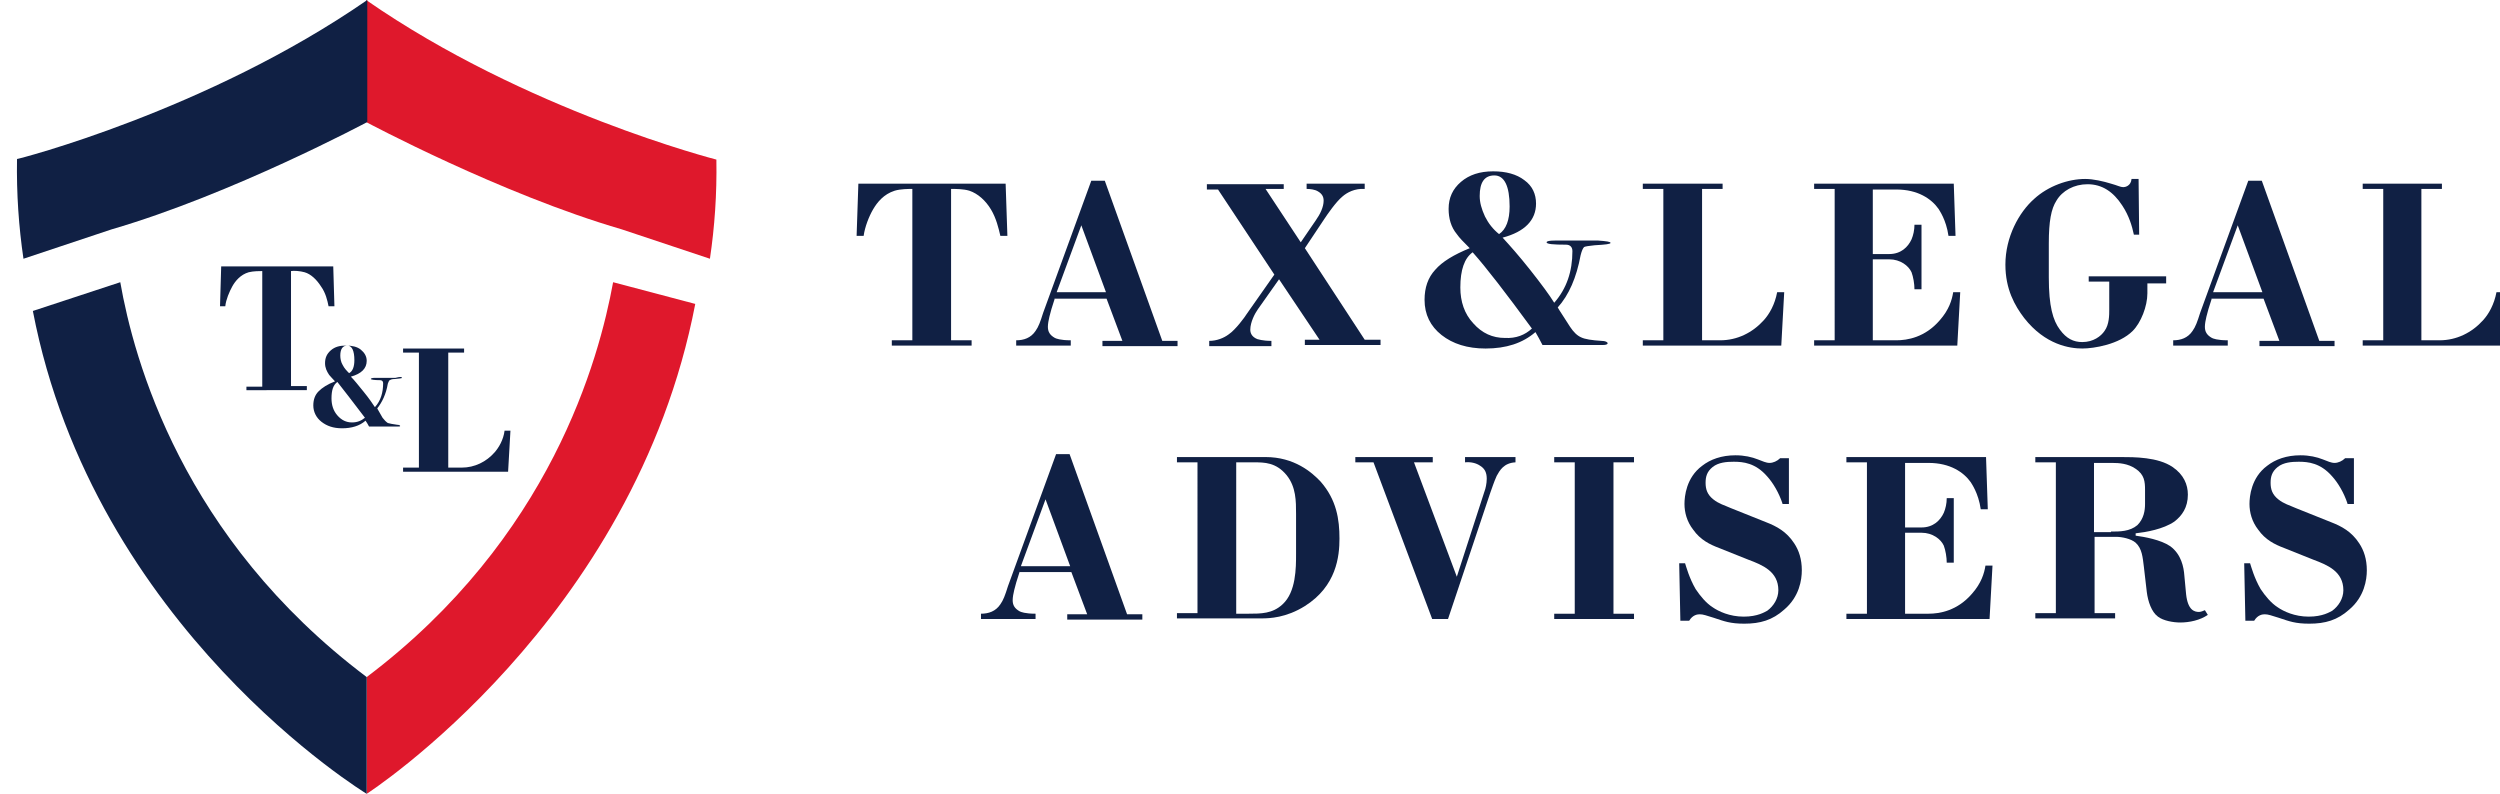 <?xml version="1.0" encoding="UTF-8"?> <!-- Generator: Adobe Illustrator 20.1.0, SVG Export Plug-In . SVG Version: 6.00 Build 0) --> <svg xmlns="http://www.w3.org/2000/svg" xmlns:xlink="http://www.w3.org/1999/xlink" id="Слой_1" x="0px" y="0px" viewBox="0 0 426.1 135.3" style="enable-background:new 0 0 426.1 135.3;" xml:space="preserve"> <style type="text/css"> .st0{fill:#DF182C;} .st1{fill:#102044;} </style> <g> <path class="st0" d="M104.5,48.1l14,3.7c-10.4,54.1-56,83.5-56,83.5l0-19.9C93.9,91.7,102.1,61.2,104.5,48.1z"></path> <path class="st0" d="M122.1,27.2c0.1,5.9-0.3,11.5-1.1,16.9l-15-5c0,0,0,0,0,0c-20.6-6-43.6-18.3-43.6-18.3V0 C89.6,18.9,122.1,27.2,122.1,27.2z"></path> </g> <g> <path class="st1" d="M62.5,115.4v19.9c0,0-46.5-28.2-56.9-82.3l14.9-4.9C22.8,61.2,31,91.7,62.5,115.4z"></path> <path class="st1" d="M62.6,0v20.8c0,0-23,12.3-43.6,18.3c0,0,0,0,0,0l-15,5c-0.8-5.4-1.2-11.1-1.1-17C2.8,27.2,35.3,18.9,62.6,0z"></path> </g> <g> <g> <path class="st1" d="M42,66.6v-0.7h2.7V46.2c-0.4,0-1.5,0-2.3,0.2c-1.4,0.4-2.3,1.5-2.8,2.4c-0.5,0.9-1.1,2.3-1.2,3.4h-0.9 l0.2-6.8h19.1l0.2,6.8H56c-0.2-1-0.5-2.3-1.3-3.4c-0.7-1.1-1.7-2.1-2.8-2.4c-0.7-0.2-1.8-0.3-2.3-0.2v19.6h2.7v0.7H42z"></path> <path class="st1" d="M79.1,59.4v0.7h-2.7v19.6h2.3c2.2,0,4.2-1,5.6-2.6c0.7-0.8,1.5-2.1,1.7-3.7H87l-0.4,7H68.7v-0.7h2.7V60.1 h-2.7v-0.7H79.1z"></path> </g> <path class="st1" d="M68.5,64.4c0,0.1-0.4,0.1-1.2,0.2c-0.5,0-0.7,0.1-0.9,0.2c-0.1,0.1-0.2,0.3-0.3,0.6c-0.3,1.8-1,3.2-1.8,4.2 l0.1,0.2l0.4,0.7l0.4,0.7c0.3,0.4,0.6,0.7,0.9,0.9c0.3,0.1,0.9,0.2,1.6,0.3c0.3,0,0.5,0.1,0.5,0.2c0,0.1-0.1,0.1-0.4,0.1h-1.2 c-0.8,0-1.1,0-1,0c-0.4,0-1.3,0-2.7,0c-0.2-0.4-0.4-0.7-0.6-1c-1,0.9-2.4,1.3-4,1.3c-1.5,0-2.6-0.4-3.5-1.1 c-0.9-0.7-1.4-1.7-1.4-2.8c0-1,0.3-1.8,0.9-2.4c0.6-0.6,1.5-1.2,2.8-1.7c-0.5-0.5-0.8-0.9-1-1.1c-0.4-0.6-0.7-1.2-0.7-2 c0-0.9,0.3-1.6,1-2.2c0.7-0.6,1.5-0.8,2.6-0.8c1,0,1.9,0.2,2.5,0.7c0.6,0.5,1,1.1,1,1.9c0,1.3-0.9,2.2-2.7,2.7 c0.6,0.6,1.3,1.5,2.2,2.6c0.9,1.1,1.5,2,1.9,2.6c1-1.1,1.4-2.5,1.4-4.1c0-0.3-0.2-0.5-0.5-0.5c-1,0-1.6-0.1-1.6-0.2 c0-0.1,0.2-0.2,0.7-0.2h1.8h1.7C68.2,64.2,68.5,64.2,68.5,64.4z M62.2,71.2c-2.1-2.8-3.7-4.8-4.7-6.1c-0.7,0.5-1,1.4-1,2.8 c0,1.1,0.3,2.1,1,2.9C58.2,71.6,59,72,60,72C60.9,72,61.6,71.7,62.2,71.2z M60.4,61.4c0-1.6-0.4-2.5-1.2-2.5 c-0.8,0-1.2,0.6-1.2,1.7c0,0.5,0.1,1.1,0.4,1.6c0.3,0.6,0.7,1,1.1,1.4C60.1,63.3,60.4,62.5,60.4,61.4z"></path> </g> <g> <path class="st1" d="M152,58.9v-0.9h3.5V32.2c-0.6,0-2,0-3,0.3c-1.9,0.6-3,2-3.7,3.2c-0.7,1.2-1.4,3-1.6,4.5H146l0.3-8.9h25.1 l0.3,8.9h-1.2c-0.3-1.3-0.7-3-1.6-4.5c-0.9-1.5-2.2-2.7-3.7-3.2c-1-0.3-2.3-0.3-3.1-0.3v25.8h3.5v0.9H152z"></path> <path class="st1" d="M179.8,50.8l-0.6,1.9c-0.1,0.4-0.6,2-0.6,3c0,0.8,0.3,1.4,1.2,1.9c0.2,0.1,0.9,0.4,2.7,0.4v0.9h-9.3v-0.9 c1.3,0,2.5-0.4,3.3-1.6c0.5-0.7,0.8-1.5,1.3-3.1l8.2-22.5h2.3l9.8,27.3h2.6v0.9h-12.8v-0.9h3.4l-2.7-7.2H179.8z M184.3,38.4 l-4.2,11.4h8.4L184.3,38.4z"></path> <path class="st1" d="M218.8,31.3v0.9h-3.1l6,9.1l2.6-3.8c0.7-1,1.3-2.2,1.3-3.3c0-0.7-0.3-1.2-1-1.6c-0.5-0.3-1.3-0.4-1.9-0.4v-0.9 h9.9v0.9c-1.7-0.1-3,0.6-3.8,1.3c-1.1,0.9-2.6,3.1-3,3.7l-3.4,5.1l10.2,15.6h2.7v0.9h-12.9v-0.9h2.5L218,47.6l-3.6,5.1 c-0.5,0.7-1.3,2.2-1.3,3.5c0,0.5,0.2,1.2,1.2,1.6c0.1,0,0.8,0.3,2.4,0.3v0.9h-10.6v-0.9c1.3,0,2.5-0.5,3.3-1.1 c1.2-0.8,2.8-3,3.1-3.5l4.7-6.7l-9.6-14.5h-1.9v-0.9H218.8z"></path> <path class="st1" d="M274.5,41.4c0,0.2-0.9,0.3-2.7,0.4c-1,0.1-1.6,0.2-1.8,0.3c-0.2,0.2-0.4,0.6-0.6,1.4c-0.7,3.8-2,6.8-3.9,8.9 l0.3,0.5l0.9,1.4l0.9,1.4c0.6,0.9,1.2,1.5,1.9,1.8c0.6,0.3,1.8,0.5,3.5,0.6c0.6,0,1,0.2,1,0.4c0,0.2-0.3,0.3-0.8,0.3h-2.5 c-1.7,0-2.4,0-2.1,0c-0.8,0-2.7,0-5.7,0c-0.4-0.8-0.8-1.5-1.2-2.2c-2.2,1.9-5,2.8-8.5,2.8c-3.1,0-5.6-0.8-7.5-2.3 c-1.9-1.5-2.9-3.5-2.9-6c0-2.1,0.6-3.8,1.8-5.1c1.2-1.4,3.2-2.6,5.9-3.7c-1-1-1.8-1.8-2.2-2.4c-1-1.2-1.4-2.7-1.4-4.3 c0-1.9,0.7-3.4,2.1-4.6c1.4-1.2,3.2-1.8,5.5-1.8c2.2,0,4,0.5,5.3,1.5c1.4,1,2,2.4,2,4c0,2.8-1.9,4.8-5.7,5.8 c1.2,1.3,2.8,3.1,4.7,5.5c1.9,2.4,3.3,4.3,4.1,5.6c2.1-2.4,3.1-5.3,3.1-8.8c0-0.7-0.4-1.1-1.1-1.1c-2.2,0-3.3-0.1-3.3-0.4 c0-0.2,0.5-0.3,1.4-0.3h3.8h3.6C273.8,41.1,274.5,41.2,274.5,41.4z M261.1,56C256.7,50,253.4,45.7,251,43c-1.4,1-2.1,3-2.1,6 c0,2.4,0.7,4.5,2.2,6.1c1.5,1.7,3.3,2.5,5.4,2.5C258.4,57.7,259.9,57.1,261.1,56z M257.3,35.2c0-3.5-0.9-5.3-2.6-5.3 c-1.7,0-2.5,1.2-2.5,3.5c0,1.1,0.3,2.2,0.9,3.5c0.6,1.2,1.4,2.2,2.4,3C256.7,39.1,257.3,37.5,257.3,35.2z"></path> <path class="st1" d="M293.6,31.3v0.9h-3.5v25.8h3.1c2.9,0,5.5-1.3,7.4-3.4c1-1.1,1.9-2.7,2.3-4.8h1.2l-0.5,9.1H280v-0.9h3.5V32.2 H280v-0.9H293.6z"></path> <path class="st1" d="M333,31.3l0.3,8.9h-1.2c-0.4-2.8-1.6-4.4-1.7-4.6c-1.2-1.7-3.5-3.3-7.2-3.3h-4v11h2.8c2,0,3.2-1.2,3.8-2.5 c0.3-0.7,0.5-1.6,0.5-2.5h1.2v11h-1.2c0-0.9-0.2-2.1-0.5-2.9c-0.5-1.1-1.9-2.2-3.8-2.2h-2.8v13.8h4c1.9,0,4.9-0.5,7.4-3.4 c1.6-1.8,2.1-3.5,2.3-4.8h1.2l-0.5,9.1h-24.4v-0.9h3.5V32.2h-3.5v-0.9H333z"></path> <path class="st1" d="M369.2,47.4v0.9H366V50c0,2.2-1.1,5-2.5,6.4c-2.3,2.3-6.6,3-8.6,3c-2.1,0-6.3-0.6-9.9-5.2 c-1.6-2.1-3.2-4.9-3.2-9.1c0-4.7,2.3-8.9,4.9-11.2c2.4-2.2,5.8-3.4,8.7-3.4c1.4,0,3.1,0.4,4.4,0.8c1.1,0.3,1.6,0.6,2.1,0.6 c0.3,0,1.3-0.2,1.4-1.4h1.2l0.1,9.5h-0.9c-0.3-1.4-0.8-3.2-2-5c-1.5-2.3-3.4-3.6-5.9-3.6c-2.3,0-4.3,1.1-5.3,2.8 c-0.9,1.4-1.3,3.5-1.3,7.3v5.8c0,4.9,0.7,7.3,1.9,8.9c1.1,1.5,2.3,2.1,3.8,2.1c1.9,0,3.2-1,3.8-1.9c0.8-1.1,0.8-2.7,0.8-3.6v-4.8 H356v-0.9H369.2z"></path> <path class="st1" d="M377,50.8l-0.6,1.9c-0.1,0.4-0.6,2-0.6,3c0,0.8,0.3,1.4,1.2,1.9c0.2,0.1,0.9,0.4,2.7,0.4v0.9h-9.3v-0.9 c1.3,0,2.5-0.4,3.3-1.6c0.5-0.7,0.8-1.5,1.3-3.1l8.2-22.5h2.3l9.8,27.3h2.6v0.9h-12.8v-0.9h3.4l-2.7-7.2H377z M381.4,38.4 l-4.2,11.4h8.4L381.4,38.4z"></path> <path class="st1" d="M416.2,31.3v0.9h-3.5v25.8h3.1c2.9,0,5.5-1.3,7.4-3.4c1-1.1,1.9-2.7,2.3-4.8h1.2l-0.5,9.1h-23.5v-0.9h3.5V32.2 h-3.5v-0.9H416.2z"></path> <path class="st1" d="M173.8,97.4l-0.6,1.9c-0.1,0.4-0.6,2-0.6,3c0,0.8,0.3,1.4,1.2,1.9c0.2,0.1,0.9,0.4,2.7,0.4v0.9h-9.3v-0.9 c1.3,0,2.5-0.4,3.3-1.6c0.5-0.7,0.8-1.5,1.3-3.1l8.2-22.5h2.3l9.8,27.3h2.6v0.9h-12.8v-0.9h3.4l-2.7-7.2H173.8z M178.2,85.1 l-4.2,11.4h8.4L178.2,85.1z"></path> <path class="st1" d="M215.7,77.9c4.9,0,7.9,2.6,9.4,4.2c2.7,3.1,3.2,6.4,3.2,9.7c0,3-0.5,8.1-5.9,11.5c-3.2,2-6,2.1-7.4,2.1h-14.4 v-0.9h3.5V78.8h-3.5v-0.9H215.7z M210.7,104.6h2.1c2.1,0,4.1,0,5.8-1.6c2.3-2.1,2.3-6.2,2.3-8.6v-6.8c0-2.2,0-4.6-1.6-6.6 c-1.8-2.2-3.8-2.2-5.6-2.2h-3V104.6z"></path> <path class="st1" d="M244.2,77.9v0.9H241l7.3,19.5l4.7-14.5c0.2-0.5,0.4-1.4,0.4-2.2c0-1-0.3-1.7-1.1-2.2c-0.7-0.5-1.7-0.7-2.6-0.6 v-0.9h8.6v0.9c-2,0.1-2.7,1.4-3.2,2.3c-0.5,1.1-0.8,2.1-1.1,2.9l-7.2,21.5h-2.7l-10-26.7h-3.1v-0.9H244.2z"></path> <path class="st1" d="M278.5,77.9v0.9H275v25.8h3.5v0.9h-13.6v-0.9h3.5V78.8h-3.5v-0.9H278.5z"></path> <path class="st1" d="M303.8,85.8c-0.6-1.8-1.6-3.5-2.6-4.6c-2-2.3-4.1-2.5-5.7-2.5c-1.2,0-2.6,0.1-3.6,0.9c-1,0.8-1.2,1.7-1.2,2.7 c0,1.1,0.3,2,1.3,2.8c1,0.8,1.9,1,3,1.5l6,2.4c1.8,0.7,3.5,1.6,4.8,3.6c0.8,1.2,1.3,2.7,1.3,4.6c0,1.6-0.4,4.5-3,6.7 c-2,1.8-4.1,2.4-6.8,2.4c-2.4,0-3.4-0.4-5.2-1c-1.3-0.4-1.8-0.6-2.4-0.6c-0.4,0-1.2,0.1-1.8,1.1h-1.5l-0.2-9.8h1 c0.2,0.6,0.7,2.5,1.8,4.4c0.8,1.2,1.8,2.4,2.9,3.1c1,0.7,2.9,1.6,5.3,1.6c2.4,0,3.6-0.8,4-1c1.1-0.8,1.9-2.1,1.9-3.5 c0-3.2-2.7-4.3-5.1-5.2l-5-2c-1.6-0.6-3.2-1.4-4.4-3.1c-1.1-1.4-1.5-3-1.5-4.4c0-1.3,0.3-4.5,3-6.5c1.4-1.1,3.3-1.8,5.7-1.8 c1.5,0,2.8,0.3,3.8,0.7c0.8,0.3,1.4,0.6,2,0.6c0.6,0,1.3-0.3,1.8-0.8h1.5v7.8H303.8z"></path> <path class="st1" d="M338.5,77.9l0.3,8.9h-1.2c-0.4-2.8-1.6-4.4-1.7-4.6c-1.2-1.7-3.5-3.3-7.2-3.3h-4v11h2.8c2,0,3.2-1.2,3.8-2.5 c0.3-0.7,0.5-1.6,0.5-2.5h1.2v11h-1.2c0-0.9-0.2-2.1-0.5-2.9c-0.5-1.1-1.9-2.2-3.8-2.2h-2.8v13.8h4c1.9,0,4.9-0.5,7.4-3.4 c1.6-1.8,2.1-3.5,2.3-4.8h1.2l-0.5,9.1h-24.4v-0.9h3.5V78.8h-3.5v-0.9H338.5z"></path> <path class="st1" d="M361.4,77.9c2.4,0,6.4,0,8.9,1.7c1.9,1.3,2.6,3,2.6,4.7c0,2.2-1,3.6-2.3,4.6c-1.9,1.3-4.8,1.8-6.6,2v0.4 c1.5,0.2,4.3,0.7,5.9,1.8c1.9,1.4,2.3,3.6,2.4,5l0.3,3.2c0.3,2.7,1.4,3,2.2,3c0.3,0,0.8-0.2,1-0.3l0.5,0.8 c-1.3,0.9-3.1,1.3-4.7,1.3c-1.2,0-2.9-0.3-3.8-1c-1.1-0.8-1.7-2.6-1.9-4.2l-0.5-4.3c-0.2-1.6-0.3-3.1-1.4-4.1c-0.8-0.7-2.4-1-3.3-1 h-3.7v13h3.5v0.9h-13.6v-0.9h3.5V78.8h-3.5v-0.9H361.4z M359.8,90.6c1.5,0,3.2,0,4.5-1.1c1.1-1.1,1.3-2.5,1.3-3.6v-2.4 c0-1.4-0.1-2.6-1.6-3.6c-1.3-0.9-2.8-1-4-1h-3.1v11.8H359.8z"></path> <path class="st1" d="M400.1,85.8c-0.6-1.8-1.6-3.5-2.6-4.6c-2-2.3-4.1-2.5-5.7-2.5c-1.2,0-2.6,0.1-3.6,0.9c-1,0.8-1.2,1.7-1.2,2.7 c0,1.1,0.3,2,1.3,2.8c1,0.8,1.9,1,3,1.5l6,2.4c1.8,0.7,3.5,1.6,4.8,3.6c0.8,1.2,1.3,2.7,1.3,4.6c0,1.6-0.4,4.5-3,6.7 c-2,1.8-4.1,2.4-6.8,2.4c-2.4,0-3.4-0.4-5.2-1c-1.3-0.4-1.8-0.6-2.4-0.6c-0.4,0-1.2,0.1-1.8,1.1h-1.5l-0.2-9.8h1 c0.2,0.6,0.7,2.5,1.8,4.4c0.8,1.2,1.8,2.4,2.9,3.1c1,0.7,2.9,1.6,5.3,1.6c2.4,0,3.6-0.8,4-1c1.1-0.8,1.9-2.1,1.9-3.5 c0-3.2-2.7-4.3-5.1-5.2l-5-2c-1.6-0.6-3.2-1.4-4.4-3.1c-1.1-1.4-1.5-3-1.5-4.4c0-1.3,0.3-4.5,3-6.5c1.4-1.1,3.3-1.8,5.7-1.8 c1.5,0,2.8,0.3,3.8,0.7c0.8,0.3,1.4,0.6,2,0.6c0.6,0,1.3-0.3,1.8-0.8h1.5v7.8H400.1z"></path> </g> </svg> 